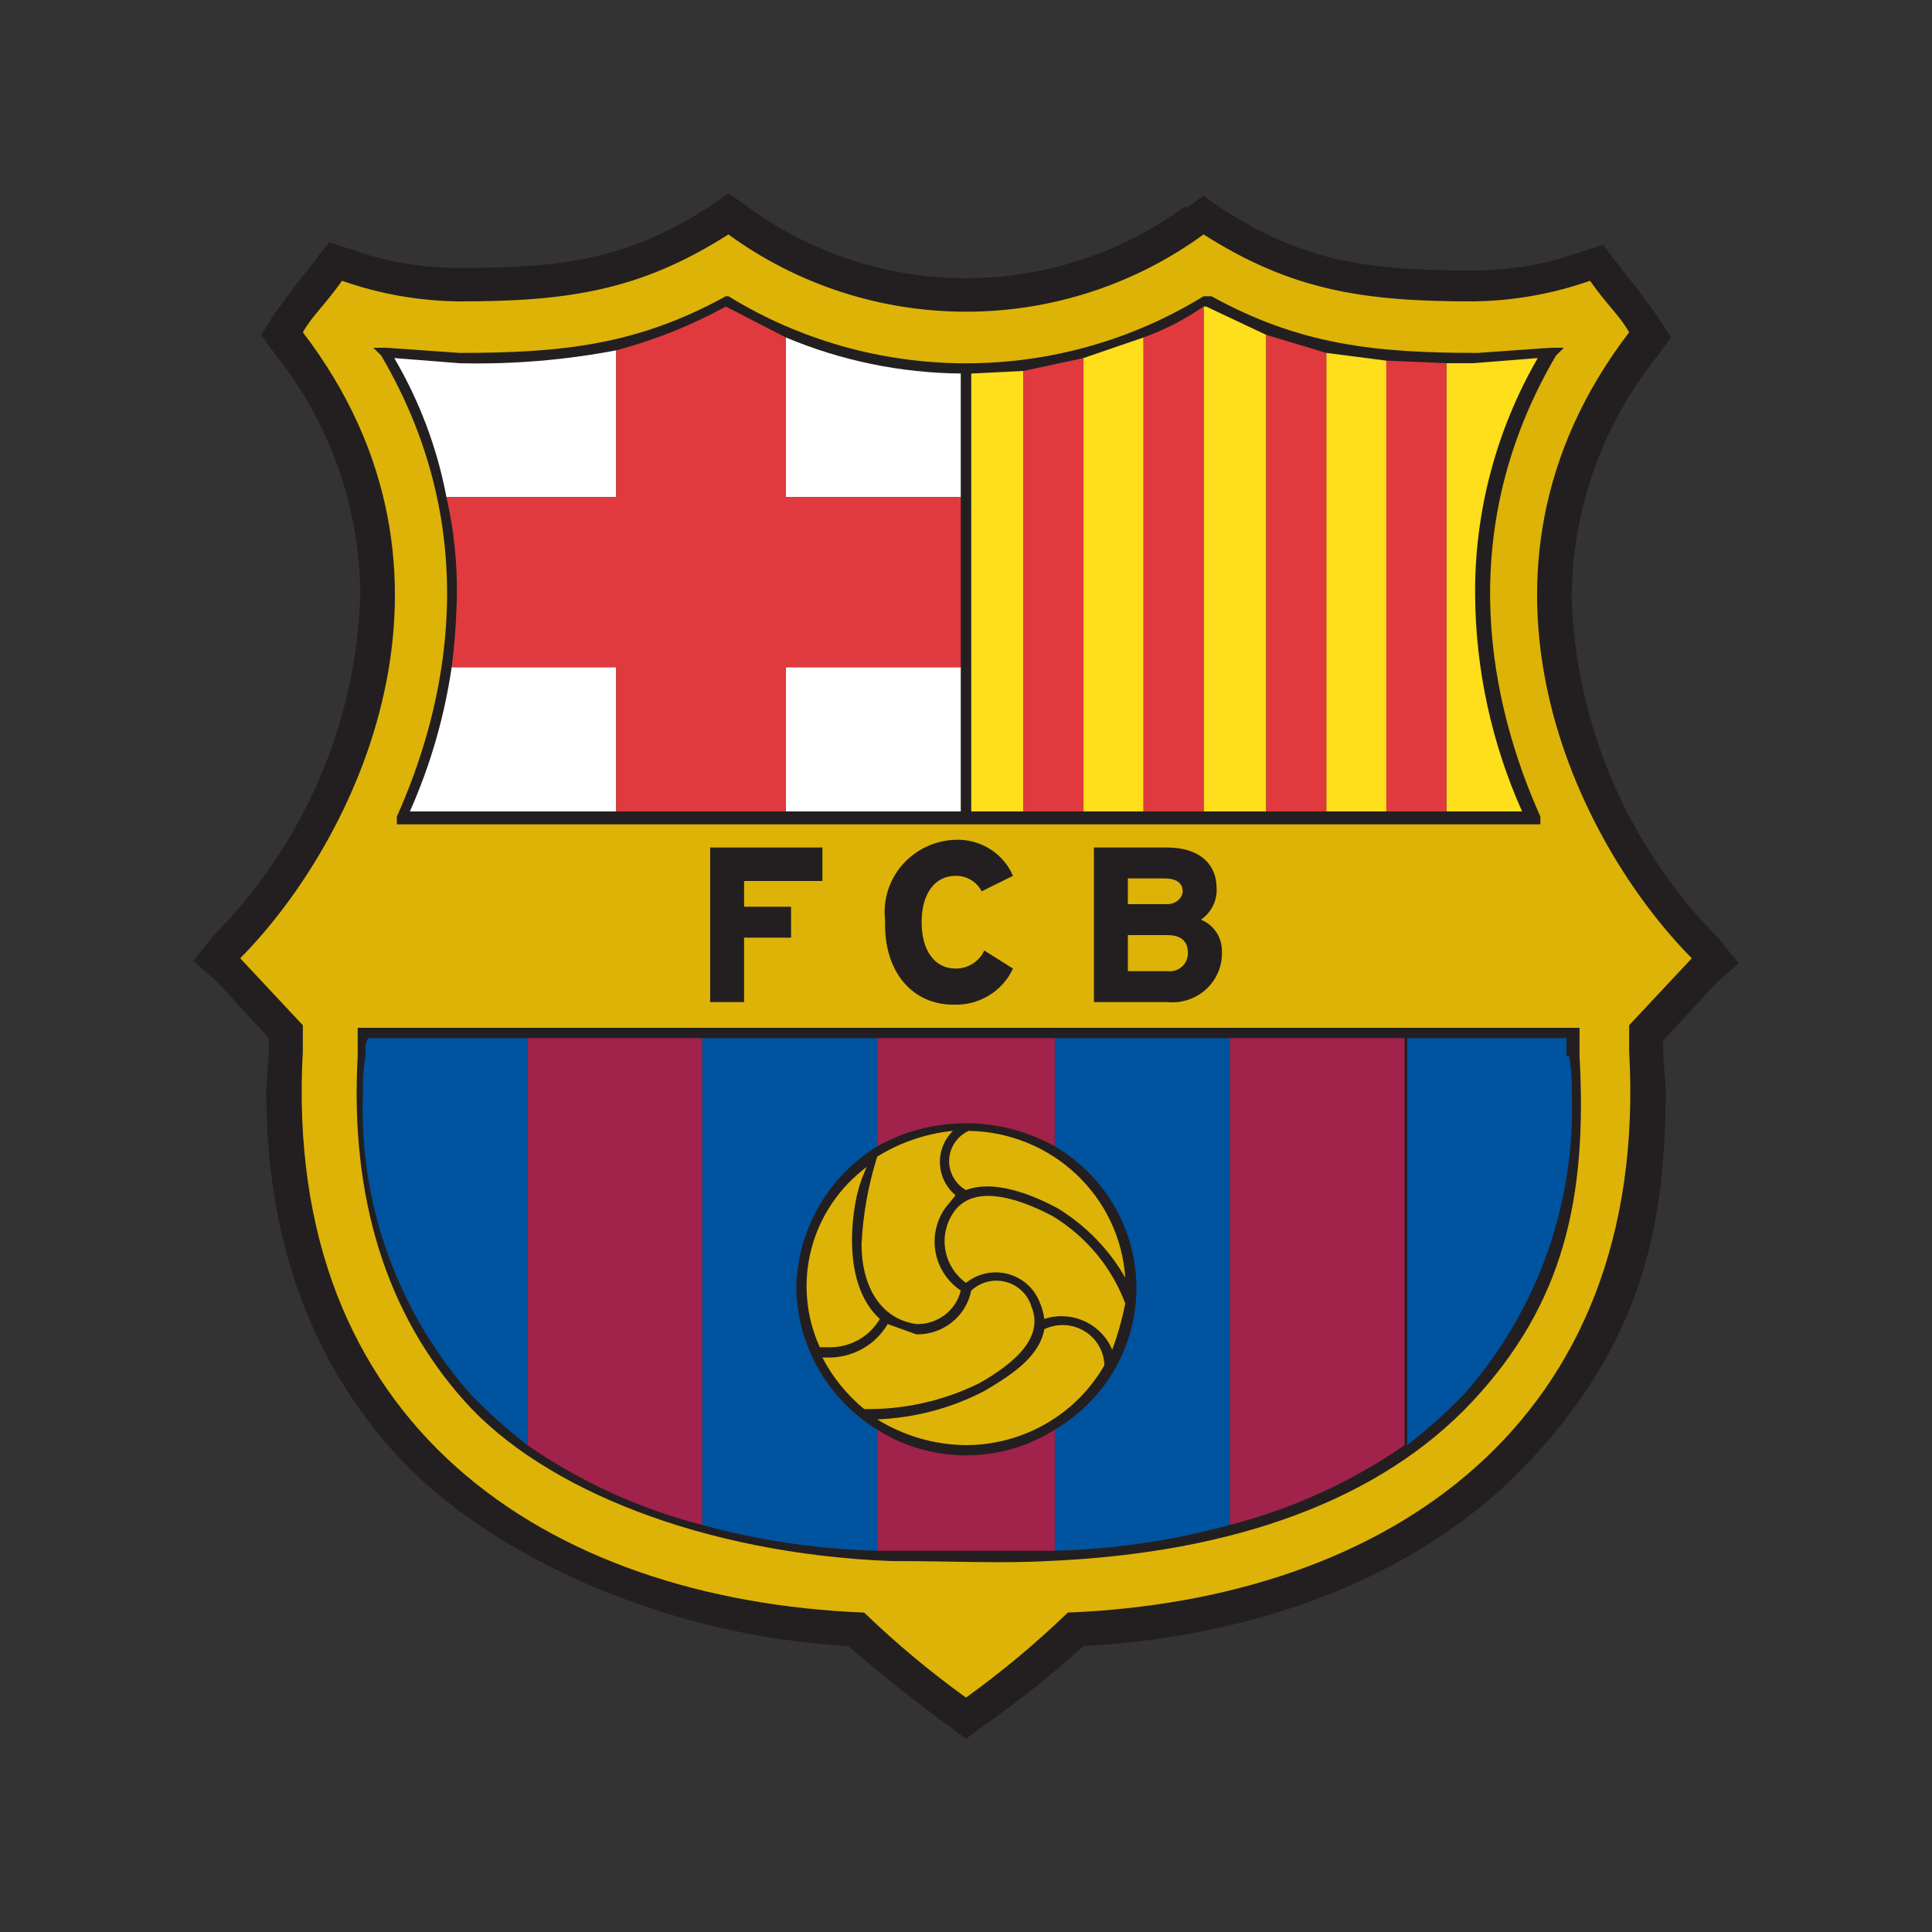 <svg width="160" height="160" viewBox="0 0 160 160" fill="none" xmlns="http://www.w3.org/2000/svg">
<rect x="0" y="0" width="160" height="160" fill="#333333" stroke="none"/>
<path fill-rule="evenodd" clip-rule="evenodd" d="M98.162 17.067C92.923 20.944 86.55 23.04 80 23.04C73.45 23.04 67.077 20.944 61.838 17.067L60.324 16L58.811 17.067C51.892 21.547 46.486 22.187 38.054 22.187C35.034 22.193 32.036 21.688 29.189 20.693L27.243 20.053L25.946 21.76L24.432 23.68L22.703 26.027L21.622 27.733L22.703 29.227C27.297 34.931 29.81 41.994 29.838 49.28C29.509 59.83 25.19 69.876 17.73 77.44L16 79.573L17.946 81.28L22.27 85.973V86.827C22.27 88.107 22.054 89.173 22.054 90.453C22.054 102.613 25.73 112.853 33.081 120.747C40.432 128.64 54.703 135.467 70.27 136.32C74.162 139.733 78.27 142.72 78.27 142.72L80 144L81.73 142.72C84.529 140.753 87.201 138.616 89.73 136.32C105.297 135.467 118.486 129.92 126.919 120.747C135.351 111.573 137.946 102.613 137.946 90.453C137.946 89.173 137.73 88.107 137.73 86.827V86.187L142.054 81.493L144 79.787L142.27 77.653C134.81 70.089 130.491 60.043 130.162 49.493C130.19 42.208 132.703 35.144 137.297 29.44L138.378 27.947L137.297 26.24L135.568 23.893L134.054 21.973L132.757 20.267L130.811 20.907C127.964 21.901 124.966 22.407 121.946 22.4C113.514 22.4 108.108 21.76 101.189 17.28L99.676 16.213L98.162 17.28V17.067Z" fill="#231F20"/>
<path fill-rule="evenodd" clip-rule="evenodd" d="M80 140.587C77.022 138.443 74.203 136.09 71.567 133.547C45.189 132.48 23.351 117.973 25.081 87.04V84.907L19.892 79.36C29.405 69.76 40.432 47.573 25.081 27.52C25.946 26.027 26.811 25.387 28.324 23.253C31.449 24.352 34.737 24.929 38.054 24.96C46.919 24.96 52.973 24.107 60.324 19.413C66.019 23.57 72.916 25.814 80 25.814C87.084 25.814 93.981 23.57 99.676 19.413C107.027 24.107 113.081 24.96 121.946 24.96C125.263 24.929 128.551 24.352 131.676 23.253C133.189 25.387 134.054 26.027 134.919 27.52C119.568 47.573 130.595 69.76 140.108 79.36L134.919 84.907V87.04C136.649 117.973 114.811 132.48 88.433 133.547C85.797 136.09 82.978 138.443 80 140.587Z" fill="#DDB308"/>
<path fill-rule="evenodd" clip-rule="evenodd" d="M30.054 85.12H29.622V87.467C28.973 99.2 32 108.8 38.486 116.053C44.973 123.307 58.162 128.64 73.73 129.28H73.946C78.703 129.28 83.027 129.493 86.703 129.28C102.27 128.64 114.378 124.16 121.946 116.053C129.514 107.947 131.459 99.2 130.811 87.467V85.12H30.054Z" fill="#231F20"/>
<path fill-rule="evenodd" clip-rule="evenodd" d="M30.486 85.973C30.372 86.17 30.299 86.388 30.27 86.613V87.467C30.091 88.452 30.018 89.453 30.054 90.453C29.698 99.581 32.866 108.502 38.919 115.413C40.4 116.945 41.989 118.371 43.676 119.68V85.973H30.486Z" fill="#00539E"/>
<path fill-rule="evenodd" clip-rule="evenodd" d="M129.73 87.467V85.973H116.541V119.68C118.227 118.371 119.816 116.945 121.297 115.413C127.35 108.502 130.518 99.581 130.162 90.453C130.198 89.453 130.125 88.452 129.946 87.467H129.73Z" fill="#00539E"/>
<path fill-rule="evenodd" clip-rule="evenodd" d="M58.162 85.973H43.676V119.68C48.066 122.719 52.972 124.959 58.162 126.293V85.973Z" fill="#A1224B"/>
<path fill-rule="evenodd" clip-rule="evenodd" d="M101.838 85.973V126.293C107.028 124.959 111.934 122.719 116.324 119.68V85.973H101.838Z" fill="#A1224B"/>
<path fill-rule="evenodd" clip-rule="evenodd" d="M65.946 106.667C65.981 104.314 66.612 102.008 67.783 99.958C68.954 97.908 70.627 96.181 72.649 94.933V85.973H58.162V126.293C62.884 127.587 67.749 128.303 72.649 128.427V118.4C70.627 117.153 68.954 115.425 67.783 113.375C66.612 111.326 65.981 109.019 65.946 106.667Z" fill="#00539E"/>
<path fill-rule="evenodd" clip-rule="evenodd" d="M87.351 85.973V94.933C89.412 96.143 91.119 97.861 92.305 99.918C93.49 101.975 94.113 104.3 94.113 106.667C94.113 109.033 93.49 111.359 92.305 113.416C91.119 115.472 89.412 117.19 87.351 118.4V128.427C92.251 128.303 97.116 127.587 101.838 126.293V85.973H87.351Z" fill="#00539E"/>
<path fill-rule="evenodd" clip-rule="evenodd" d="M87.351 94.933V85.973H72.649V94.933C74.891 93.681 77.423 93.022 80 93.022C82.577 93.022 85.109 93.681 87.351 94.933Z" fill="#A1224B"/>
<path fill-rule="evenodd" clip-rule="evenodd" d="M72.649 118.4V128.427H87.351V118.4C85.157 119.788 82.606 120.525 80 120.525C77.394 120.525 74.843 119.788 72.649 118.4Z" fill="#A1224B"/>
<path fill-rule="evenodd" clip-rule="evenodd" d="M72.865 109.227C70.27 106.88 70.27 102.4 70.919 99.2C71.108 98.317 71.398 97.458 71.784 96.64C69.518 98.327 67.899 100.723 67.192 103.435C66.485 106.148 66.732 109.017 67.892 111.573H68.541C69.41 111.61 70.273 111.41 71.035 110.997C71.798 110.583 72.431 109.971 72.865 109.227Z" fill="#DDB308"/>
<path fill-rule="evenodd" clip-rule="evenodd" d="M86.487 110.08C86.054 112.427 83.676 113.92 81.513 115.2C78.773 116.625 75.744 117.427 72.649 117.547C74.852 118.916 77.397 119.654 80 119.68C82.332 119.676 84.621 119.061 86.635 117.9C88.648 116.738 90.312 115.07 91.459 113.067C91.445 112.495 91.286 111.936 90.996 111.441C90.706 110.946 90.295 110.53 89.8 110.233C89.305 109.936 88.742 109.766 88.163 109.739C87.584 109.713 87.008 109.83 86.487 110.08Z" fill="#DDB308"/>
<path fill-rule="evenodd" clip-rule="evenodd" d="M71.567 116.693C74.866 116.746 78.13 116.015 81.081 114.56C84.108 112.853 86.487 110.72 85.405 108.16C85.253 107.675 84.977 107.237 84.605 106.887C84.233 106.537 83.777 106.285 83.279 106.157C82.781 106.029 82.259 106.028 81.761 106.155C81.263 106.281 80.806 106.531 80.433 106.88C80.229 107.915 79.662 108.846 78.832 109.509C78.001 110.173 76.96 110.526 75.892 110.507L73.513 109.653C73.011 110.512 72.285 111.222 71.411 111.71C70.536 112.197 69.545 112.445 68.541 112.427H68.108C68.958 114.064 70.135 115.516 71.567 116.693Z" fill="#DDB308"/>
<path fill-rule="evenodd" clip-rule="evenodd" d="M80 98.56C82.162 97.707 85.189 98.773 87.568 100.053C89.905 101.473 91.84 103.455 93.189 105.813C92.972 102.548 91.517 99.484 89.112 97.231C86.708 94.977 83.532 93.7 80.216 93.653C79.752 93.869 79.357 94.205 79.073 94.626C78.789 95.047 78.627 95.537 78.605 96.042C78.583 96.547 78.701 97.049 78.947 97.493C79.193 97.937 79.557 98.306 80 98.56Z" fill="#DDB308"/>
<path fill-rule="evenodd" clip-rule="evenodd" d="M79.567 106.88C79.028 106.516 78.566 106.051 78.208 105.511C77.851 104.971 77.605 104.366 77.484 103.732C77.364 103.098 77.371 102.447 77.506 101.815C77.641 101.184 77.901 100.585 78.27 100.053L79.135 98.987C78.748 98.662 78.433 98.262 78.21 97.811C77.987 97.36 77.862 96.868 77.841 96.367C77.821 95.865 77.906 95.366 78.092 94.899C78.277 94.431 78.559 94.007 78.919 93.653C76.69 93.876 74.543 94.607 72.649 95.787C71.903 98.14 71.467 100.577 71.351 103.04C71.351 106.453 72.865 109.227 75.892 109.653C76.734 109.677 77.558 109.414 78.228 108.909C78.897 108.404 79.37 107.688 79.567 106.88Z" fill="#DDB308"/>
<path fill-rule="evenodd" clip-rule="evenodd" d="M93.189 107.947C92.057 104.925 89.924 102.369 87.135 100.693C83.892 98.987 80.432 98.133 78.919 100.48C78.32 101.395 78.098 102.501 78.299 103.572C78.5 104.643 79.109 105.597 80 106.24C80.469 105.862 81.022 105.597 81.613 105.466C82.205 105.336 82.819 105.343 83.407 105.488C83.995 105.633 84.54 105.912 85 106.301C85.46 106.691 85.82 107.182 86.054 107.733C86.271 108.208 86.417 108.711 86.487 109.227C87.578 108.872 88.765 108.94 89.808 109.415C90.851 109.89 91.673 110.737 92.108 111.787C92.568 110.536 92.93 109.252 93.189 107.947Z" fill="#DDB308"/>
<path fill-rule="evenodd" clip-rule="evenodd" d="M67.892 70.187H58.811V82.987H61.622V77.653H65.513V75.093H61.622V72.96H68.108V70.187H67.892Z" fill="#231F20"/>
<path fill-rule="evenodd" clip-rule="evenodd" d="M73.297 76.587C73.297 80.64 75.676 83.2 78.919 83.2C79.956 83.25 80.983 82.992 81.87 82.46C82.756 81.927 83.461 81.145 83.892 80.213L81.514 78.72C81.305 79.169 80.97 79.548 80.548 79.813C80.126 80.078 79.635 80.217 79.135 80.213C77.405 80.213 76.324 78.72 76.324 76.373C76.324 74.027 77.405 72.533 79.135 72.533C79.581 72.525 80.02 72.641 80.402 72.867C80.785 73.094 81.095 73.421 81.297 73.813L83.892 72.533C83.499 71.619 82.833 70.844 81.984 70.311C81.135 69.777 80.141 69.511 79.135 69.547C78.301 69.571 77.481 69.766 76.726 70.118C75.972 70.471 75.299 70.973 74.751 71.594C74.203 72.215 73.791 72.942 73.54 73.727C73.29 74.513 73.208 75.341 73.297 76.16V76.587Z" fill="#231F20"/>
<path fill-rule="evenodd" clip-rule="evenodd" d="M99.46 76.16C99.876 75.875 100.213 75.491 100.439 75.043C100.666 74.596 100.775 74.1 100.757 73.6C100.757 71.467 99.243 70.187 96.649 70.187H90.595V82.987H96.649C97.242 83.05 97.842 82.984 98.407 82.795C98.973 82.606 99.489 82.298 99.921 81.892C100.354 81.486 100.691 80.992 100.91 80.444C101.129 79.896 101.224 79.308 101.189 78.72C101.189 78.172 101.025 77.637 100.717 77.182C100.409 76.726 99.972 76.371 99.46 76.16ZM93.406 72.747H96.432C97.73 72.747 97.946 73.387 97.946 73.813C97.946 74.24 97.513 74.88 96.649 74.88H93.406V72.747ZM96.649 80.427H93.406V77.44H96.649C97.73 77.44 98.378 77.867 98.378 78.933C98.381 79.149 98.336 79.362 98.246 79.559C98.157 79.755 98.026 79.931 97.862 80.073C97.697 80.214 97.504 80.32 97.294 80.381C97.085 80.442 96.865 80.457 96.649 80.427Z" fill="#231F20"/>
<path fill-rule="evenodd" clip-rule="evenodd" d="M99.676 24.533C93.773 28.165 86.956 30.089 80 30.089C73.044 30.089 66.227 28.165 60.324 24.533H60.108C52.757 28.587 46.486 29.227 38.054 29.227L32 28.8H30.919L31.567 29.44C40.216 44.16 36.973 58.453 32.865 67.627V68.267H127.568V67.627C123.459 58.453 120.216 44.16 128.865 29.44L129.514 28.8H128.433L122.378 29.227C113.946 29.227 107.676 28.587 100.324 24.533H99.676Z" fill="#231F20"/>
<path fill-rule="evenodd" clip-rule="evenodd" d="M51.027 29.013C46.754 29.828 42.405 30.186 38.054 30.08L32.649 29.653C34.747 33.221 36.21 37.117 36.973 41.173H51.027V29.013Z" fill="white"/>
<path fill-rule="evenodd" clip-rule="evenodd" d="M79.567 41.173V30.933C74.587 30.888 69.663 29.873 65.081 27.947V41.173H79.567Z" fill="white"/>
<path fill-rule="evenodd" clip-rule="evenodd" d="M37.405 55.253C36.801 59.371 35.638 63.389 33.946 67.2H51.027V55.253H37.405Z" fill="white"/>
<path fill-rule="evenodd" clip-rule="evenodd" d="M65.081 67.2H79.567V55.253H65.081V67.2Z" fill="white"/>
<path fill-rule="evenodd" clip-rule="evenodd" d="M65.081 41.173V27.947L60.108 25.387C57.243 26.958 54.193 28.176 51.027 29.013V41.173H36.973C37.58 43.833 37.871 46.554 37.838 49.28C37.801 51.277 37.657 53.271 37.405 55.253H51.027V67.2H65.081V55.253H79.567V41.173H65.081Z" fill="#E03A3E"/>
<path fill-rule="evenodd" clip-rule="evenodd" d="M99.892 25.387H99.676V67.2H104.865V27.733L99.892 25.387Z" fill="#FFDE1B"/>
<path fill-rule="evenodd" clip-rule="evenodd" d="M89.73 29.653V67.2H94.703V27.947L89.73 29.653Z" fill="#FFDE1B"/>
<path fill-rule="evenodd" clip-rule="evenodd" d="M80.433 30.933V67.2H84.757V30.72L80.433 30.933Z" fill="#FFDE1B"/>
<path fill-rule="evenodd" clip-rule="evenodd" d="M109.838 29.227V67.2H114.811V29.867L109.838 29.227Z" fill="#FFDE1B"/>
<path fill-rule="evenodd" clip-rule="evenodd" d="M122.162 49.28C122.109 42.401 123.899 35.63 127.351 29.653L121.946 30.08H119.784V67.2H126.054C123.531 61.551 122.206 55.453 122.162 49.28Z" fill="#FFDE1B"/>
<path fill-rule="evenodd" clip-rule="evenodd" d="M114.811 29.867V67.2H119.784V30.08L114.811 29.867Z" fill="#E03A3E"/>
<path fill-rule="evenodd" clip-rule="evenodd" d="M84.757 30.72V67.2H89.73V29.653L84.757 30.72Z" fill="#E03A3E"/>
<path fill-rule="evenodd" clip-rule="evenodd" d="M94.703 27.947V67.2H99.676V25.387C98.136 26.447 96.465 27.308 94.703 27.947Z" fill="#E03A3E"/>
<path fill-rule="evenodd" clip-rule="evenodd" d="M104.865 27.733V67.2H109.838V29.227L104.865 27.733Z" fill="#E03A3E"/>
</svg>
